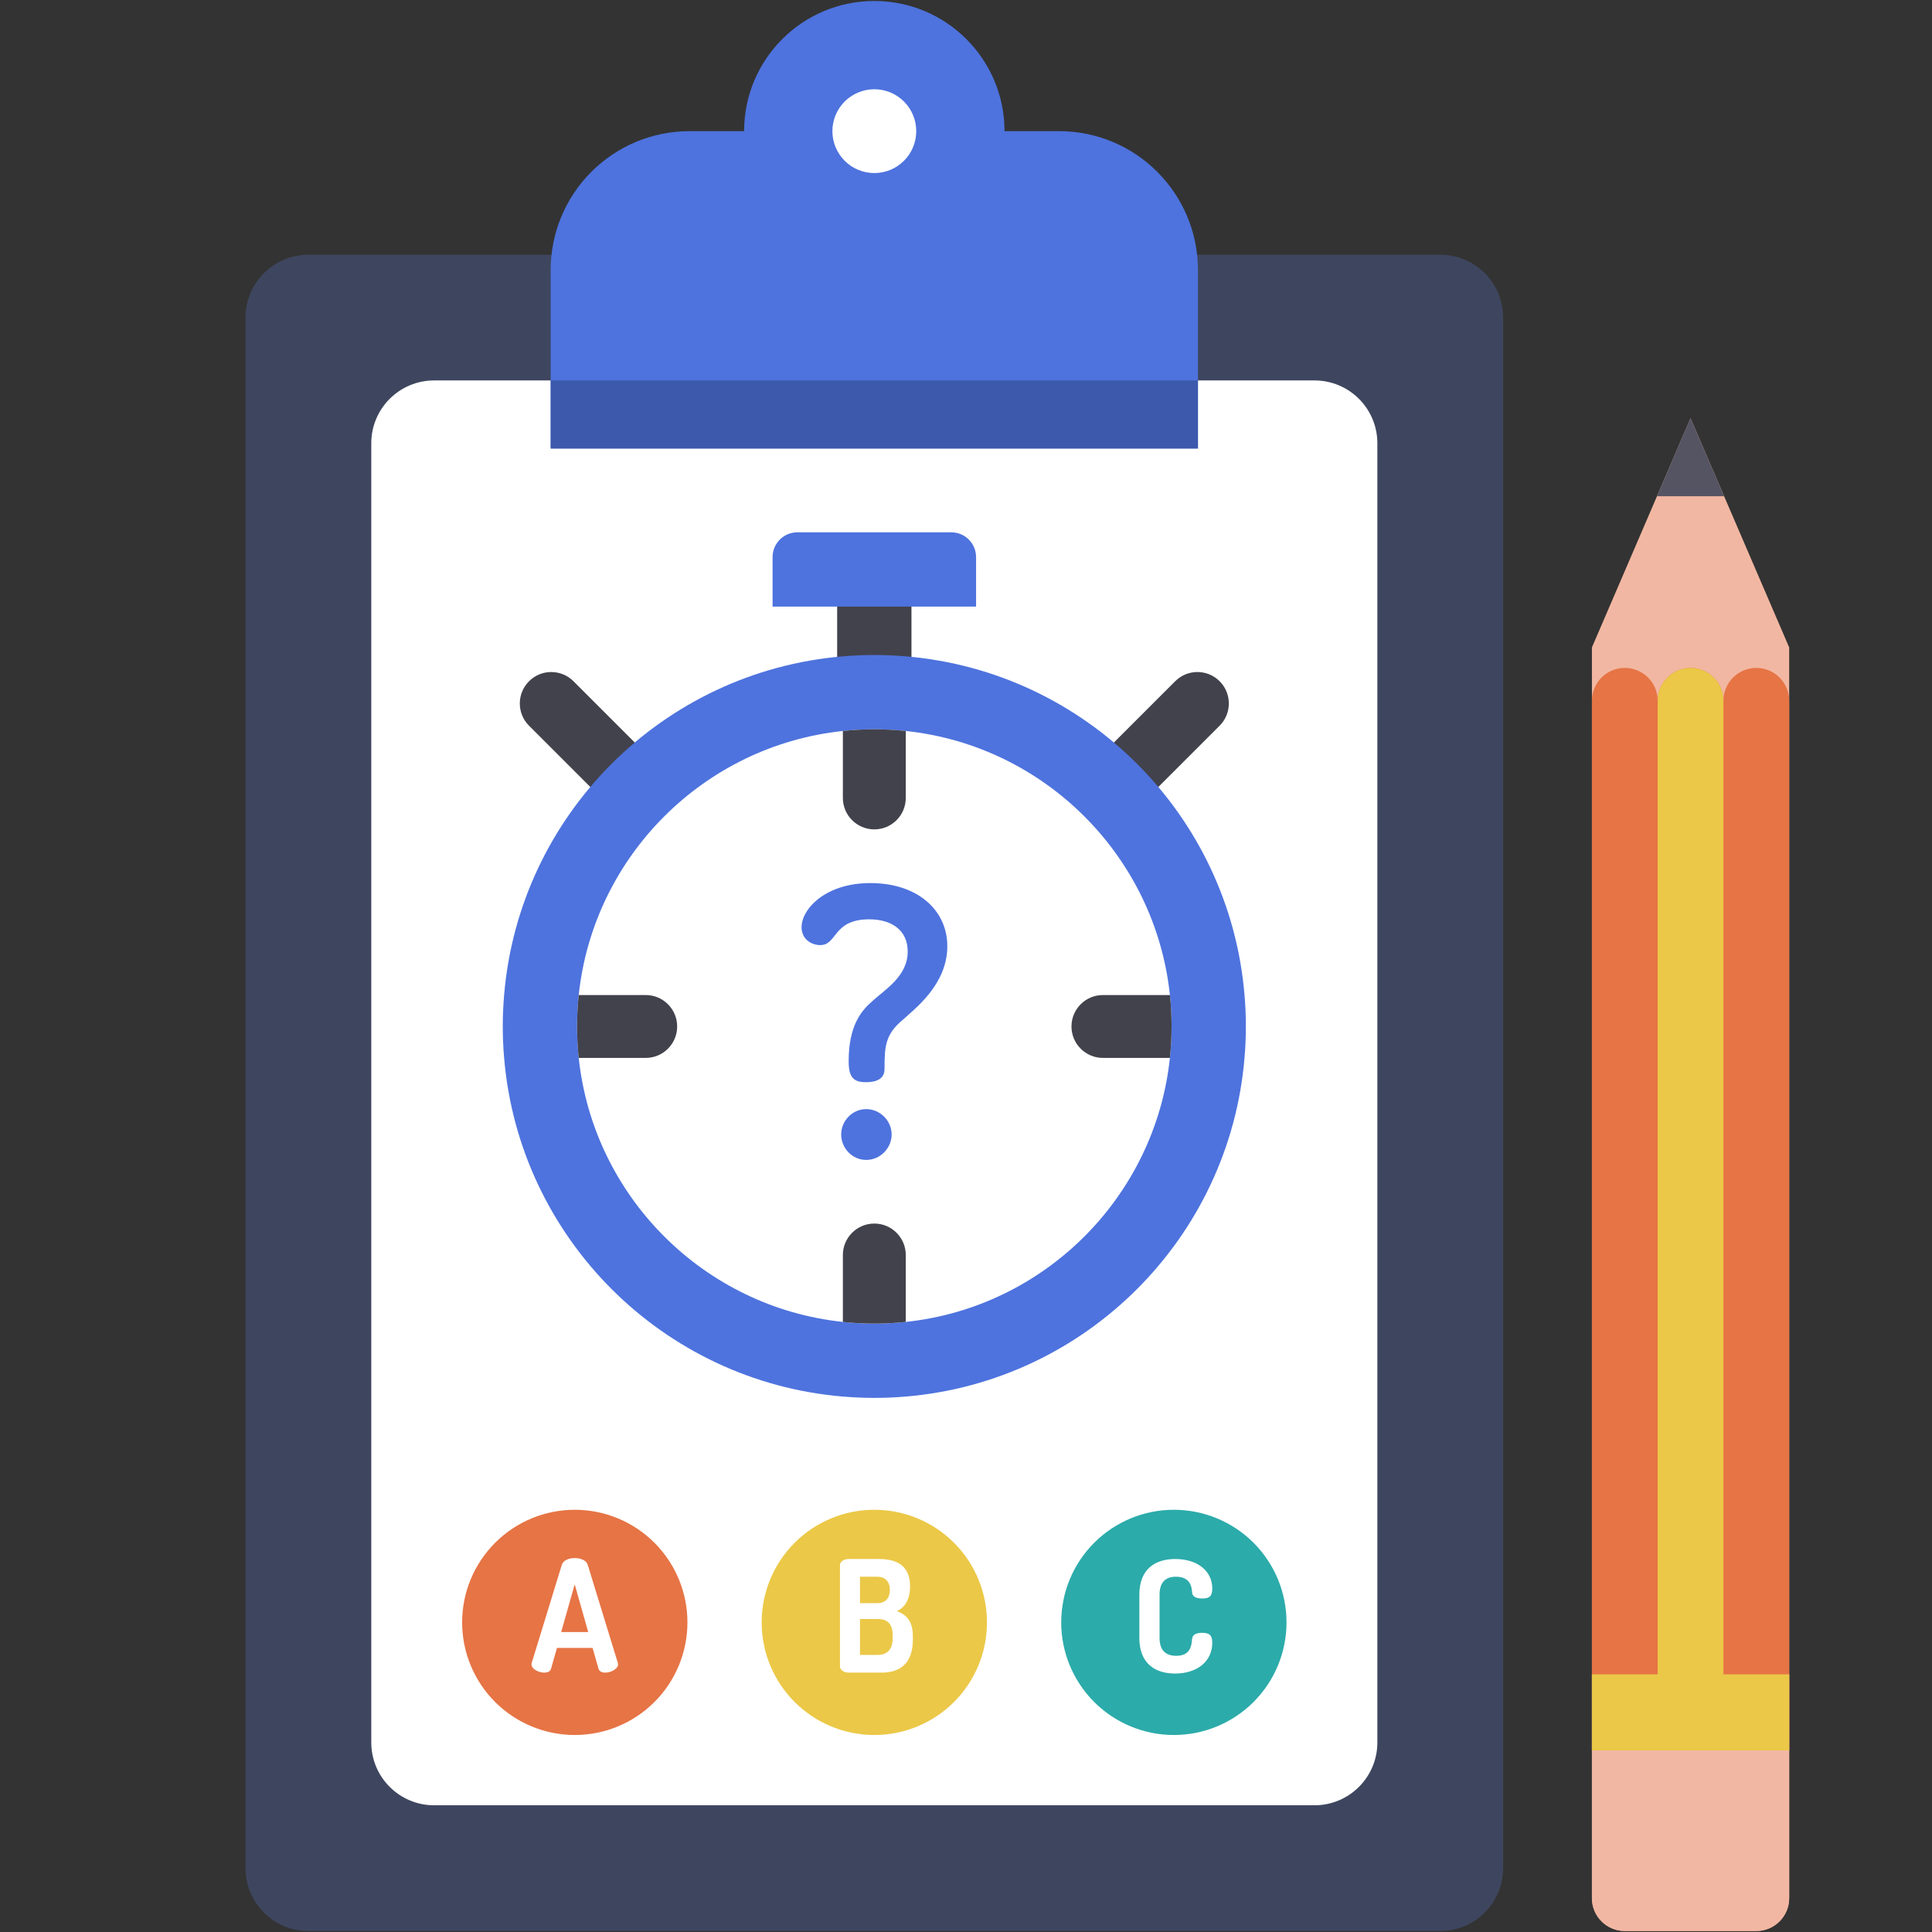 <svg xmlns="http://www.w3.org/2000/svg" xmlns:xlink="http://www.w3.org/1999/xlink" width="1000" zoomAndPan="magnify" viewBox="0 0 750 750" height="1000" preserveAspectRatio="xMidYMid meet" version="1.0"><rect x="0" y="0" width="750" height="750" fill="#333333" stroke="none"/><defs><clipPath id="25f503d3d9"><path d="M 95.309 98 L 584 98 L 584 750 L 95.309 750 Z M 95.309 98 " clip-rule="nonzero"/></clipPath><clipPath id="e729addb64"><path d="M 617 162 L 694.559 162 L 694.559 750 L 617 750 Z M 617 162 " clip-rule="nonzero"/></clipPath><clipPath id="41f47e6594"><path d="M 617 649 L 694.559 649 L 694.559 750 L 617 750 Z M 617 649 " clip-rule="nonzero"/></clipPath><clipPath id="df4e1ac98b"><path d="M 617 259 L 694.559 259 L 694.559 680 L 617 680 Z M 617 259 " clip-rule="nonzero"/></clipPath></defs><g clip-path="url(#25f503d3d9)"><path fill="#3e465f" d="M 559.102 749.613 L 119.719 749.613 C 106.238 749.613 95.309 738.688 95.309 725.211 L 95.309 123.281 C 95.309 109.805 106.238 98.879 119.719 98.879 L 559.102 98.879 C 572.582 98.879 583.512 109.805 583.512 123.281 L 583.512 725.211 C 583.512 738.688 572.582 749.613 559.102 749.613 Z M 559.102 749.613 " fill-opacity="1" fill-rule="nonzero"/></g><path fill="#ffffff" d="M 144.129 676.406 L 144.129 172.086 C 144.129 158.605 155.059 147.684 168.539 147.684 L 510.281 147.684 C 523.762 147.684 534.691 158.605 534.691 172.086 L 534.691 676.406 C 534.691 689.883 523.762 700.809 510.281 700.809 L 168.539 700.809 C 155.059 700.809 144.129 689.883 144.129 676.406 Z M 144.129 676.406 " fill-opacity="1" fill-rule="nonzero"/><path fill="#4e73de" d="M 411.113 50.914 L 389.953 50.914 C 389.949 23.008 367.324 0.387 339.41 0.387 C 311.496 0.387 288.867 23.008 288.867 50.914 L 267.703 50.914 C 237.914 50.914 213.777 75.055 213.777 104.82 L 213.777 174.105 L 465.039 174.105 L 465.039 104.82 C 465.039 75.055 440.902 50.914 411.113 50.914 Z M 411.113 50.914 " fill-opacity="1" fill-rule="nonzero"/><path fill="#ffffff" d="M 355.684 50.914 C 355.684 51.445 355.656 51.98 355.605 52.508 C 355.555 53.039 355.477 53.566 355.371 54.09 C 355.266 54.609 355.137 55.125 354.984 55.637 C 354.828 56.148 354.648 56.648 354.445 57.141 C 354.242 57.633 354.012 58.113 353.762 58.582 C 353.512 59.055 353.238 59.508 352.941 59.953 C 352.645 60.395 352.328 60.824 351.988 61.234 C 351.652 61.648 351.293 62.043 350.918 62.418 C 350.539 62.793 350.145 63.152 349.734 63.488 C 349.32 63.828 348.895 64.145 348.449 64.441 C 348.008 64.738 347.551 65.012 347.082 65.262 C 346.609 65.512 346.129 65.742 345.637 65.945 C 345.145 66.148 344.645 66.328 344.133 66.48 C 343.625 66.637 343.109 66.766 342.586 66.871 C 342.062 66.973 341.535 67.051 341.004 67.105 C 340.473 67.156 339.941 67.184 339.41 67.184 C 338.875 67.184 338.344 67.156 337.816 67.105 C 337.285 67.051 336.758 66.973 336.234 66.871 C 335.711 66.766 335.195 66.637 334.688 66.48 C 334.176 66.328 333.676 66.148 333.184 65.945 C 332.691 65.742 332.207 65.512 331.738 65.262 C 331.27 65.012 330.812 64.738 330.367 64.441 C 329.926 64.145 329.496 63.828 329.086 63.488 C 328.676 63.152 328.281 62.793 327.902 62.418 C 327.527 62.043 327.168 61.648 326.832 61.234 C 326.492 60.824 326.176 60.395 325.879 59.953 C 325.582 59.508 325.309 59.055 325.059 58.582 C 324.805 58.113 324.578 57.633 324.375 57.141 C 324.172 56.648 323.992 56.148 323.836 55.637 C 323.684 55.125 323.555 54.609 323.449 54.09 C 323.344 53.566 323.266 53.039 323.215 52.508 C 323.164 51.98 323.137 51.445 323.137 50.914 C 323.137 50.383 323.164 49.852 323.215 49.32 C 323.266 48.789 323.344 48.262 323.449 47.742 C 323.555 47.219 323.684 46.703 323.836 46.191 C 323.992 45.684 324.172 45.18 324.375 44.688 C 324.578 44.195 324.805 43.715 325.059 43.246 C 325.309 42.773 325.582 42.32 325.879 41.875 C 326.176 41.434 326.492 41.004 326.832 40.594 C 327.168 40.18 327.527 39.789 327.902 39.41 C 328.281 39.035 328.676 38.676 329.086 38.34 C 329.496 38 329.926 37.684 330.367 37.387 C 330.812 37.09 331.27 36.816 331.738 36.566 C 332.207 36.316 332.691 36.086 333.184 35.883 C 333.676 35.68 334.176 35.5 334.688 35.348 C 335.195 35.191 335.711 35.062 336.234 34.957 C 336.758 34.855 337.285 34.777 337.816 34.723 C 338.344 34.672 338.875 34.645 339.41 34.645 C 339.941 34.645 340.473 34.672 341.004 34.723 C 341.535 34.777 342.062 34.855 342.586 34.957 C 343.109 35.062 343.625 35.191 344.133 35.348 C 344.645 35.5 345.145 35.68 345.637 35.883 C 346.129 36.086 346.609 36.316 347.082 36.566 C 347.551 36.816 348.008 37.09 348.449 37.387 C 348.895 37.684 349.32 38 349.734 38.34 C 350.145 38.676 350.539 39.035 350.918 39.41 C 351.293 39.789 351.652 40.18 351.988 40.594 C 352.328 41.004 352.645 41.434 352.941 41.875 C 353.238 42.32 353.512 42.773 353.762 43.246 C 354.012 43.715 354.242 44.195 354.445 44.688 C 354.648 45.18 354.828 45.684 354.984 46.191 C 355.137 46.703 355.266 47.219 355.371 47.742 C 355.477 48.262 355.555 48.789 355.605 49.32 C 355.656 49.852 355.684 50.383 355.684 50.914 Z M 355.684 50.914 " fill-opacity="1" fill-rule="nonzero"/><path fill="#3c59ab" d="M 213.777 147.676 L 465.039 147.676 L 465.039 174.105 L 213.777 174.105 Z M 213.777 147.676 " fill-opacity="1" fill-rule="nonzero"/><g clip-path="url(#e729addb64)"><path fill="#f2b7a2" d="M 694.562 251.328 L 669.305 192.645 L 656.27 162.34 L 643.234 192.645 L 617.98 251.328 L 617.98 736.852 C 617.98 743.898 623.691 749.613 630.742 749.613 L 681.793 749.613 C 688.844 749.613 694.559 743.898 694.559 736.852 L 694.559 706.754 L 694.562 706.754 Z M 694.562 251.328 " fill-opacity="1" fill-rule="nonzero"/></g><path fill="#555463" d="M 669.305 192.645 L 643.234 192.645 L 656.27 162.34 Z M 669.305 192.645 " fill-opacity="1" fill-rule="nonzero"/><g clip-path="url(#41f47e6594)"><path fill="#f2b7a2" d="M 681.793 749.613 L 630.742 749.613 C 623.691 749.613 617.98 743.898 617.98 736.852 L 617.98 649.973 L 694.559 649.973 L 694.559 736.852 C 694.559 743.898 688.844 749.613 681.793 749.613 Z M 681.793 749.613 " fill-opacity="1" fill-rule="nonzero"/></g><g clip-path="url(#df4e1ac98b)"><path fill="#e67445" d="M 690.812 263.027 C 688.512 260.711 685.32 259.281 681.793 259.281 C 674.746 259.281 669.027 264.996 669.027 272.047 C 669.027 268.52 667.602 265.332 665.281 263.027 C 662.98 260.711 659.785 259.281 656.262 259.281 C 649.227 259.281 643.512 264.996 643.512 272.047 C 643.512 268.52 642.082 265.332 639.781 263.027 C 637.461 260.711 634.27 259.281 630.746 259.281 C 623.695 259.281 617.98 264.996 617.98 272.047 L 617.98 679.5 L 694.559 679.5 L 694.559 272.047 C 694.559 268.52 693.133 265.332 690.812 263.027 Z M 690.812 263.027 " fill-opacity="1" fill-rule="nonzero"/><path fill="#ebc847" d="M 694.559 649.977 L 694.559 679.5 L 617.98 679.5 L 617.98 649.977 L 643.512 649.977 L 643.512 272.047 C 643.512 264.996 649.23 259.281 656.262 259.281 C 659.785 259.281 662.977 260.711 665.281 263.027 C 667.602 265.332 669.027 268.52 669.027 272.047 L 669.027 649.977 Z M 694.559 649.977 " fill-opacity="1" fill-rule="nonzero"/></g><path fill="#42424c" d="M 473.457 281.715 L 429.141 326.016 C 424 319.672 418.223 313.879 411.879 308.77 L 456.203 264.457 C 460.973 259.688 468.703 259.688 473.457 264.457 C 478.223 269.223 478.223 276.949 473.457 281.715 Z M 473.457 281.715 " fill-opacity="1" fill-rule="nonzero"/><path fill="#42424c" d="M 266.945 308.77 C 260.598 313.879 254.82 319.672 249.68 326.016 L 205.367 281.719 C 200.598 276.953 200.598 269.223 205.367 264.457 C 210.117 259.691 217.848 259.691 222.617 264.457 Z M 266.945 308.77 " fill-opacity="1" fill-rule="nonzero"/><path fill="#42424c" d="M 324.984 229.781 L 353.832 229.781 L 353.832 278.773 L 324.984 278.773 Z M 324.984 229.781 " fill-opacity="1" fill-rule="nonzero"/><path fill="#4e73de" d="M 378.906 235.484 L 299.914 235.484 L 299.914 216.258 C 299.914 210.949 304.219 206.645 309.527 206.645 L 369.293 206.645 C 374.605 206.645 378.91 210.949 378.91 216.258 L 378.91 235.484 Z M 378.906 235.484 " fill-opacity="1" fill-rule="nonzero"/><path fill="#4e73de" d="M 483.645 398.461 C 483.645 402.574 483.465 406.641 483.121 410.676 C 477.266 480.562 421.527 536.301 351.617 542.141 C 347.598 542.48 343.527 542.66 339.41 542.66 C 335.293 542.66 331.223 542.48 327.203 542.141 C 257.293 536.301 201.559 480.562 195.699 410.676 C 195.355 406.641 195.176 402.574 195.176 398.461 C 195.176 394.359 195.355 390.289 195.699 386.273 C 201.539 316.367 257.277 260.633 327.203 254.793 C 331.223 254.449 335.293 254.273 339.41 254.273 C 343.527 254.273 347.594 254.449 351.617 254.793 C 421.543 260.633 477.281 316.367 483.121 386.273 C 483.465 390.293 483.645 394.359 483.645 398.461 Z M 483.645 398.461 " fill-opacity="1" fill-rule="nonzero"/><path fill="#ffffff" d="M 454.805 398.461 C 454.805 402.59 454.594 406.656 454.156 410.676 C 448.461 464.555 405.512 507.488 351.617 513.164 C 347.613 513.605 343.527 513.816 339.41 513.816 C 335.293 513.816 331.207 513.605 327.203 513.164 C 273.305 507.488 230.359 464.555 224.664 410.676 C 224.227 406.656 224.016 402.59 224.016 398.461 C 224.016 394.34 224.227 390.273 224.664 386.273 C 230.344 332.391 273.289 289.445 327.203 283.766 C 331.207 283.328 335.293 283.113 339.41 283.113 C 343.527 283.113 347.613 283.328 351.617 283.766 C 405.527 289.445 448.477 332.391 454.156 386.273 C 454.594 390.273 454.805 394.344 454.805 398.461 Z M 454.805 398.461 " fill-opacity="1" fill-rule="nonzero"/><path fill="#42424c" d="M 351.617 283.766 L 351.617 309.762 C 351.617 316.5 346.148 321.965 339.41 321.965 C 332.672 321.965 327.203 316.5 327.203 309.762 L 327.203 283.766 C 331.207 283.328 335.293 283.113 339.41 283.113 C 343.527 283.113 347.613 283.328 351.617 283.766 Z M 351.617 283.766 " fill-opacity="1" fill-rule="nonzero"/><path fill="#42424c" d="M 351.617 487.188 L 351.617 513.168 C 347.613 513.605 343.527 513.816 339.41 513.816 C 335.293 513.816 331.207 513.605 327.203 513.168 L 327.203 487.188 C 327.203 480.453 332.672 474.984 339.41 474.984 C 346.148 474.984 351.617 480.453 351.617 487.188 Z M 351.617 487.188 " fill-opacity="1" fill-rule="nonzero"/><path fill="#42424c" d="M 262.875 398.477 C 262.875 405.211 257.406 410.676 250.672 410.676 L 224.664 410.676 C 224.227 406.66 224.016 402.59 224.016 398.461 C 224.016 394.344 224.227 390.277 224.664 386.273 L 250.672 386.273 C 257.406 386.273 262.875 391.738 262.875 398.477 Z M 262.875 398.477 " fill-opacity="1" fill-rule="nonzero"/><path fill="#42424c" d="M 454.805 398.461 C 454.805 402.59 454.594 406.656 454.156 410.676 L 428.148 410.676 C 421.414 410.676 415.945 405.211 415.945 398.473 C 415.945 391.738 421.414 386.273 428.148 386.273 L 454.156 386.273 C 454.594 390.273 454.805 394.344 454.805 398.461 Z M 454.805 398.461 " fill-opacity="1" fill-rule="nonzero"/><path fill="#4e73de" d="M 350.633 395.746 C 343.523 401.547 343.379 406.48 343.379 414.891 C 343.379 417.5 342.074 420.109 336.125 420.109 C 331.336 420.109 329.449 418.227 329.449 411.988 C 329.449 398.504 334.094 392.699 338.156 389.074 C 343.234 384.289 352.371 379.211 352.371 369.352 C 352.371 361.23 346.277 356.879 337.43 356.879 C 323.211 356.879 325.098 366.887 318.426 366.887 C 315.086 366.887 311.172 364.711 311.172 359.926 C 311.172 352.965 320.309 342.809 337.863 342.809 C 356.289 342.809 367.75 353.398 367.75 367.32 C 367.75 382.258 354.98 391.688 350.633 395.746 Z M 346.133 440.414 C 346.133 445.637 341.781 450.277 336.27 450.277 C 330.758 450.277 326.547 445.637 326.547 440.414 C 326.547 435.051 330.902 430.555 336.27 430.555 C 341.637 430.555 346.133 435.051 346.133 440.414 Z M 346.133 440.414 " fill-opacity="1" fill-rule="nonzero"/><path fill="#e67445" d="M 266.859 629.809 C 266.859 631.238 266.789 632.668 266.648 634.094 C 266.508 635.52 266.301 636.934 266.02 638.336 C 265.742 639.742 265.395 641.129 264.977 642.5 C 264.562 643.867 264.078 645.215 263.531 646.539 C 262.984 647.859 262.371 649.152 261.695 650.414 C 261.02 651.68 260.285 652.906 259.488 654.098 C 258.695 655.285 257.844 656.434 256.934 657.543 C 256.023 658.648 255.062 659.707 254.051 660.719 C 253.039 661.734 251.98 662.691 250.871 663.602 C 249.766 664.512 248.617 665.363 247.426 666.156 C 246.234 666.953 245.008 667.688 243.742 668.363 C 242.48 669.039 241.188 669.648 239.863 670.195 C 238.543 670.746 237.195 671.227 235.824 671.641 C 234.453 672.059 233.066 672.406 231.66 672.684 C 230.258 672.965 228.84 673.176 227.414 673.312 C 225.992 673.453 224.562 673.523 223.129 673.523 C 221.695 673.523 220.27 673.453 218.844 673.312 C 217.418 673.176 216.004 672.965 214.598 672.684 C 213.191 672.406 211.805 672.059 210.434 671.641 C 209.062 671.227 207.719 670.746 206.395 670.195 C 205.07 669.648 203.777 669.039 202.516 668.363 C 201.25 667.688 200.023 666.953 198.832 666.156 C 197.645 665.363 196.492 664.512 195.387 663.602 C 194.281 662.691 193.219 661.734 192.207 660.719 C 191.195 659.707 190.234 658.648 189.324 657.543 C 188.418 656.434 187.562 655.285 186.77 654.098 C 185.973 652.906 185.238 651.68 184.562 650.414 C 183.887 649.152 183.277 647.859 182.727 646.539 C 182.18 645.215 181.699 643.867 181.281 642.5 C 180.867 641.129 180.52 639.742 180.238 638.336 C 179.961 636.934 179.75 635.52 179.609 634.094 C 179.469 632.668 179.398 631.238 179.398 629.809 C 179.398 628.375 179.469 626.949 179.609 625.523 C 179.75 624.098 179.961 622.684 180.238 621.277 C 180.52 619.875 180.867 618.488 181.281 617.117 C 181.699 615.746 182.18 614.402 182.727 613.078 C 183.277 611.754 183.887 610.461 184.562 609.199 C 185.238 607.938 185.973 606.711 186.77 605.52 C 187.562 604.328 188.418 603.18 189.324 602.074 C 190.234 600.969 191.195 599.906 192.207 598.895 C 193.219 597.883 194.281 596.922 195.387 596.016 C 196.492 595.105 197.645 594.254 198.832 593.457 C 200.023 592.664 201.25 591.93 202.516 591.254 C 203.777 590.578 205.07 589.965 206.395 589.418 C 207.719 588.871 209.062 588.391 210.434 587.973 C 211.805 587.559 213.191 587.211 214.598 586.93 C 216.004 586.652 217.418 586.441 218.844 586.301 C 220.27 586.16 221.695 586.09 223.129 586.09 C 224.562 586.09 225.992 586.16 227.414 586.301 C 228.84 586.441 230.258 586.652 231.66 586.93 C 233.066 587.211 234.453 587.559 235.824 587.973 C 237.195 588.391 238.543 588.871 239.863 589.418 C 241.188 589.965 242.48 590.578 243.742 591.254 C 245.008 591.93 246.234 592.664 247.426 593.457 C 248.617 594.254 249.766 595.105 250.871 596.016 C 251.98 596.922 253.039 597.883 254.051 598.895 C 255.062 599.906 256.023 600.969 256.934 602.074 C 257.844 603.18 258.695 604.328 259.488 605.52 C 260.285 606.711 261.02 607.938 261.695 609.199 C 262.371 610.461 262.984 611.754 263.531 613.078 C 264.078 614.402 264.562 615.746 264.977 617.117 C 265.395 618.488 265.742 619.875 266.02 621.277 C 266.301 622.684 266.508 624.098 266.648 625.523 C 266.789 626.949 266.859 628.375 266.859 629.809 Z M 266.859 629.809 " fill-opacity="1" fill-rule="nonzero"/><path fill="#ffffff" d="M 206.32 646.051 C 206.32 645.93 206.379 645.688 206.441 645.445 L 218.09 607.496 C 218.633 605.684 220.863 604.844 223.098 604.844 C 225.391 604.844 227.625 605.684 228.168 607.496 L 239.816 645.445 C 239.875 645.688 239.938 645.867 239.938 646.051 C 239.938 647.922 237.098 649.309 234.988 649.309 C 233.66 649.309 232.633 648.883 232.332 647.738 L 230.039 639.715 L 216.219 639.715 L 213.926 647.738 C 213.625 648.887 212.598 649.309 211.27 649.309 C 209.156 649.309 206.32 647.98 206.32 646.051 Z M 228.348 633.559 L 223.098 615.039 L 217.848 633.559 Z M 228.348 633.559 " fill-opacity="1" fill-rule="nonzero"/><path fill="#ebc847" d="M 383.141 629.809 C 383.141 631.238 383.07 632.668 382.93 634.094 C 382.793 635.52 382.582 636.934 382.301 638.336 C 382.023 639.742 381.676 641.129 381.258 642.5 C 380.844 643.867 380.359 645.215 379.812 646.539 C 379.266 647.859 378.652 649.152 377.977 650.418 C 377.305 651.68 376.566 652.906 375.773 654.098 C 374.977 655.289 374.125 656.438 373.215 657.543 C 372.309 658.648 371.348 659.711 370.332 660.723 C 369.32 661.734 368.262 662.695 367.152 663.602 C 366.047 664.512 364.898 665.363 363.707 666.16 C 362.516 666.953 361.289 667.688 360.023 668.363 C 358.762 669.039 357.469 669.652 356.145 670.199 C 354.82 670.746 353.477 671.227 352.105 671.645 C 350.734 672.059 349.348 672.406 347.941 672.688 C 346.535 672.965 345.121 673.176 343.695 673.316 C 342.27 673.457 340.844 673.527 339.41 673.527 C 337.977 673.527 336.547 673.457 335.125 673.316 C 333.699 673.176 332.281 672.965 330.879 672.688 C 329.473 672.406 328.086 672.059 326.715 671.645 C 325.344 671.227 323.996 670.746 322.676 670.199 C 321.352 669.652 320.059 669.039 318.793 668.363 C 317.531 667.688 316.305 666.953 315.113 666.16 C 313.922 665.363 312.773 664.512 311.668 663.602 C 310.559 662.695 309.5 661.734 308.488 660.723 C 307.473 659.711 306.512 658.648 305.605 657.543 C 304.695 656.438 303.844 655.289 303.047 654.098 C 302.254 652.906 301.516 651.68 300.84 650.418 C 300.168 649.152 299.555 647.859 299.008 646.539 C 298.457 645.215 297.977 643.867 297.562 642.5 C 297.145 641.129 296.797 639.742 296.52 638.336 C 296.238 636.934 296.027 635.52 295.887 634.094 C 295.746 632.668 295.676 631.238 295.676 629.809 C 295.676 628.375 295.746 626.949 295.887 625.523 C 296.027 624.098 296.238 622.684 296.52 621.277 C 296.797 619.875 297.145 618.488 297.562 617.117 C 297.977 615.746 298.457 614.398 299.008 613.078 C 299.555 611.754 300.168 610.461 300.84 609.199 C 301.516 607.938 302.254 606.711 303.047 605.52 C 303.844 604.328 304.695 603.18 305.605 602.074 C 306.512 600.965 307.473 599.906 308.488 598.895 C 309.5 597.883 310.559 596.922 311.668 596.012 C 312.773 595.105 313.922 594.254 315.113 593.457 C 316.305 592.66 317.531 591.926 318.793 591.25 C 320.059 590.578 321.352 589.965 322.676 589.418 C 323.996 588.871 325.344 588.387 326.715 587.973 C 328.086 587.555 329.473 587.207 330.879 586.93 C 332.281 586.648 333.699 586.441 335.125 586.301 C 336.547 586.16 337.977 586.09 339.41 586.09 C 340.844 586.09 342.27 586.16 343.695 586.301 C 345.121 586.441 346.535 586.648 347.941 586.93 C 349.348 587.207 350.734 587.555 352.105 587.973 C 353.477 588.387 354.82 588.871 356.145 589.418 C 357.469 589.965 358.762 590.578 360.023 591.25 C 361.289 591.926 362.516 592.66 363.707 593.457 C 364.898 594.254 366.047 595.105 367.152 596.012 C 368.262 596.922 369.32 597.883 370.332 598.895 C 371.348 599.906 372.309 600.965 373.215 602.074 C 374.125 603.18 374.977 604.328 375.773 605.52 C 376.566 606.711 377.305 607.938 377.977 609.199 C 378.652 610.461 379.266 611.754 379.812 613.078 C 380.359 614.398 380.844 615.746 381.258 617.117 C 381.676 618.488 382.023 619.875 382.301 621.277 C 382.582 622.684 382.793 624.098 382.93 625.523 C 383.07 626.949 383.141 628.375 383.141 629.809 Z M 383.141 629.809 " fill-opacity="1" fill-rule="nonzero"/><path fill="#ffffff" d="M 326.07 607.676 C 326.07 606.047 327.762 605.203 329.512 605.203 L 341.16 605.203 C 347.438 605.203 353.289 607.254 353.289 615.82 C 353.289 620.77 351.359 624.023 348.16 625.414 C 351.844 626.863 354.375 629.215 354.375 635.246 L 354.375 636.516 C 354.375 645.93 349.125 649.309 342.305 649.309 L 329.512 649.309 C 327.398 649.309 326.07 648.16 326.07 646.891 Z M 333.855 622.34 L 340.613 622.34 C 343.875 622.34 345.445 620.227 345.445 617.148 C 345.445 614.012 343.633 612.082 340.555 612.082 L 333.855 612.082 Z M 340.676 642.43 C 344.359 642.43 346.531 640.441 346.531 635.855 L 346.531 634.887 C 346.531 630.184 344.359 628.492 340.676 628.492 L 333.855 628.492 L 333.855 642.43 Z M 340.676 642.43 " fill-opacity="1" fill-rule="nonzero"/><path fill="#2babaa" d="M 499.422 629.809 C 499.422 631.238 499.352 632.668 499.211 634.094 C 499.07 635.52 498.863 636.934 498.582 638.336 C 498.305 639.742 497.957 641.129 497.539 642.5 C 497.125 643.867 496.641 645.215 496.094 646.539 C 495.547 647.859 494.934 649.152 494.258 650.414 C 493.582 651.68 492.848 652.906 492.051 654.098 C 491.258 655.285 490.406 656.434 489.496 657.543 C 488.586 658.648 487.629 659.707 486.613 660.719 C 485.602 661.734 484.543 662.691 483.434 663.602 C 482.328 664.512 481.18 665.363 479.988 666.156 C 478.797 666.953 477.57 667.688 476.305 668.363 C 475.043 669.039 473.75 669.648 472.426 670.195 C 471.105 670.746 469.758 671.227 468.387 671.641 C 467.016 672.059 465.629 672.406 464.223 672.684 C 462.82 672.965 461.402 673.176 459.977 673.312 C 458.555 673.453 457.125 673.523 455.691 673.523 C 454.262 673.523 452.832 673.453 451.406 673.312 C 449.98 673.176 448.566 672.965 447.16 672.684 C 445.758 672.406 444.367 672.059 442.996 671.641 C 441.629 671.227 440.281 670.746 438.957 670.195 C 437.633 669.648 436.34 669.039 435.078 668.363 C 433.812 667.688 432.586 666.953 431.398 666.156 C 430.207 665.363 429.059 664.512 427.949 663.602 C 426.844 662.691 425.781 661.734 424.77 660.719 C 423.758 659.707 422.797 658.648 421.887 657.543 C 420.98 656.434 420.129 655.285 419.332 654.098 C 418.535 652.906 417.801 651.68 417.125 650.414 C 416.449 649.152 415.84 647.859 415.289 646.539 C 414.742 645.215 414.262 643.867 413.844 642.5 C 413.43 641.129 413.082 639.742 412.801 638.336 C 412.523 636.934 412.312 635.52 412.172 634.094 C 412.031 632.668 411.961 631.238 411.961 629.809 C 411.961 628.375 412.031 626.949 412.172 625.523 C 412.312 624.098 412.523 622.684 412.801 621.277 C 413.082 619.875 413.43 618.488 413.844 617.117 C 414.262 615.746 414.742 614.402 415.289 613.078 C 415.84 611.754 416.449 610.461 417.125 609.199 C 417.801 607.938 418.535 606.711 419.332 605.52 C 420.129 604.328 420.98 603.18 421.887 602.074 C 422.797 600.969 423.758 599.906 424.77 598.895 C 425.781 597.883 426.844 596.922 427.949 596.016 C 429.059 595.105 430.207 594.254 431.398 593.457 C 432.586 592.664 433.812 591.93 435.078 591.254 C 436.34 590.578 437.633 589.965 438.957 589.418 C 440.281 588.871 441.629 588.391 442.996 587.973 C 444.367 587.559 445.758 587.211 447.16 586.93 C 448.566 586.652 449.98 586.441 451.406 586.301 C 452.832 586.16 454.262 586.09 455.691 586.09 C 457.125 586.09 458.555 586.16 459.977 586.301 C 461.402 586.441 462.82 586.652 464.223 586.93 C 465.629 587.211 467.016 587.559 468.387 587.973 C 469.758 588.391 471.105 588.871 472.426 589.418 C 473.75 589.965 475.043 590.578 476.305 591.254 C 477.57 591.93 478.797 592.664 479.988 593.457 C 481.18 594.254 482.328 595.105 483.434 596.016 C 484.543 596.922 485.602 597.883 486.613 598.895 C 487.629 599.906 488.586 600.969 489.496 602.074 C 490.406 603.18 491.258 604.328 492.051 605.52 C 492.848 606.711 493.582 607.938 494.258 609.199 C 494.934 610.461 495.547 611.754 496.094 613.078 C 496.641 614.402 497.125 615.746 497.539 617.117 C 497.957 618.488 498.305 619.875 498.582 621.277 C 498.863 622.684 499.07 624.098 499.211 625.523 C 499.352 626.949 499.422 628.375 499.422 629.809 Z M 499.422 629.809 " fill-opacity="1" fill-rule="nonzero"/><path fill="#ffffff" d="M 456.477 612.082 C 452.434 612.082 450.141 614.312 450.141 619.02 L 450.141 635.852 C 450.141 640.559 452.434 642.789 456.598 642.789 C 462.09 642.789 462.57 638.867 462.754 636.336 C 462.875 634.465 464.566 633.859 466.617 633.859 C 469.332 633.859 470.602 634.645 470.602 637.723 C 470.602 645.023 464.625 649.668 456.176 649.668 C 448.57 649.668 442.297 645.93 442.297 635.852 L 442.297 619.02 C 442.297 608.941 448.633 605.203 456.234 605.203 C 464.625 605.203 470.602 609.668 470.602 616.668 C 470.602 619.805 469.332 620.531 466.676 620.531 C 464.445 620.531 462.812 619.863 462.754 618.055 C 462.633 616.184 462.211 612.082 456.477 612.082 Z M 456.477 612.082 " fill-opacity="1" fill-rule="nonzero"/></svg>